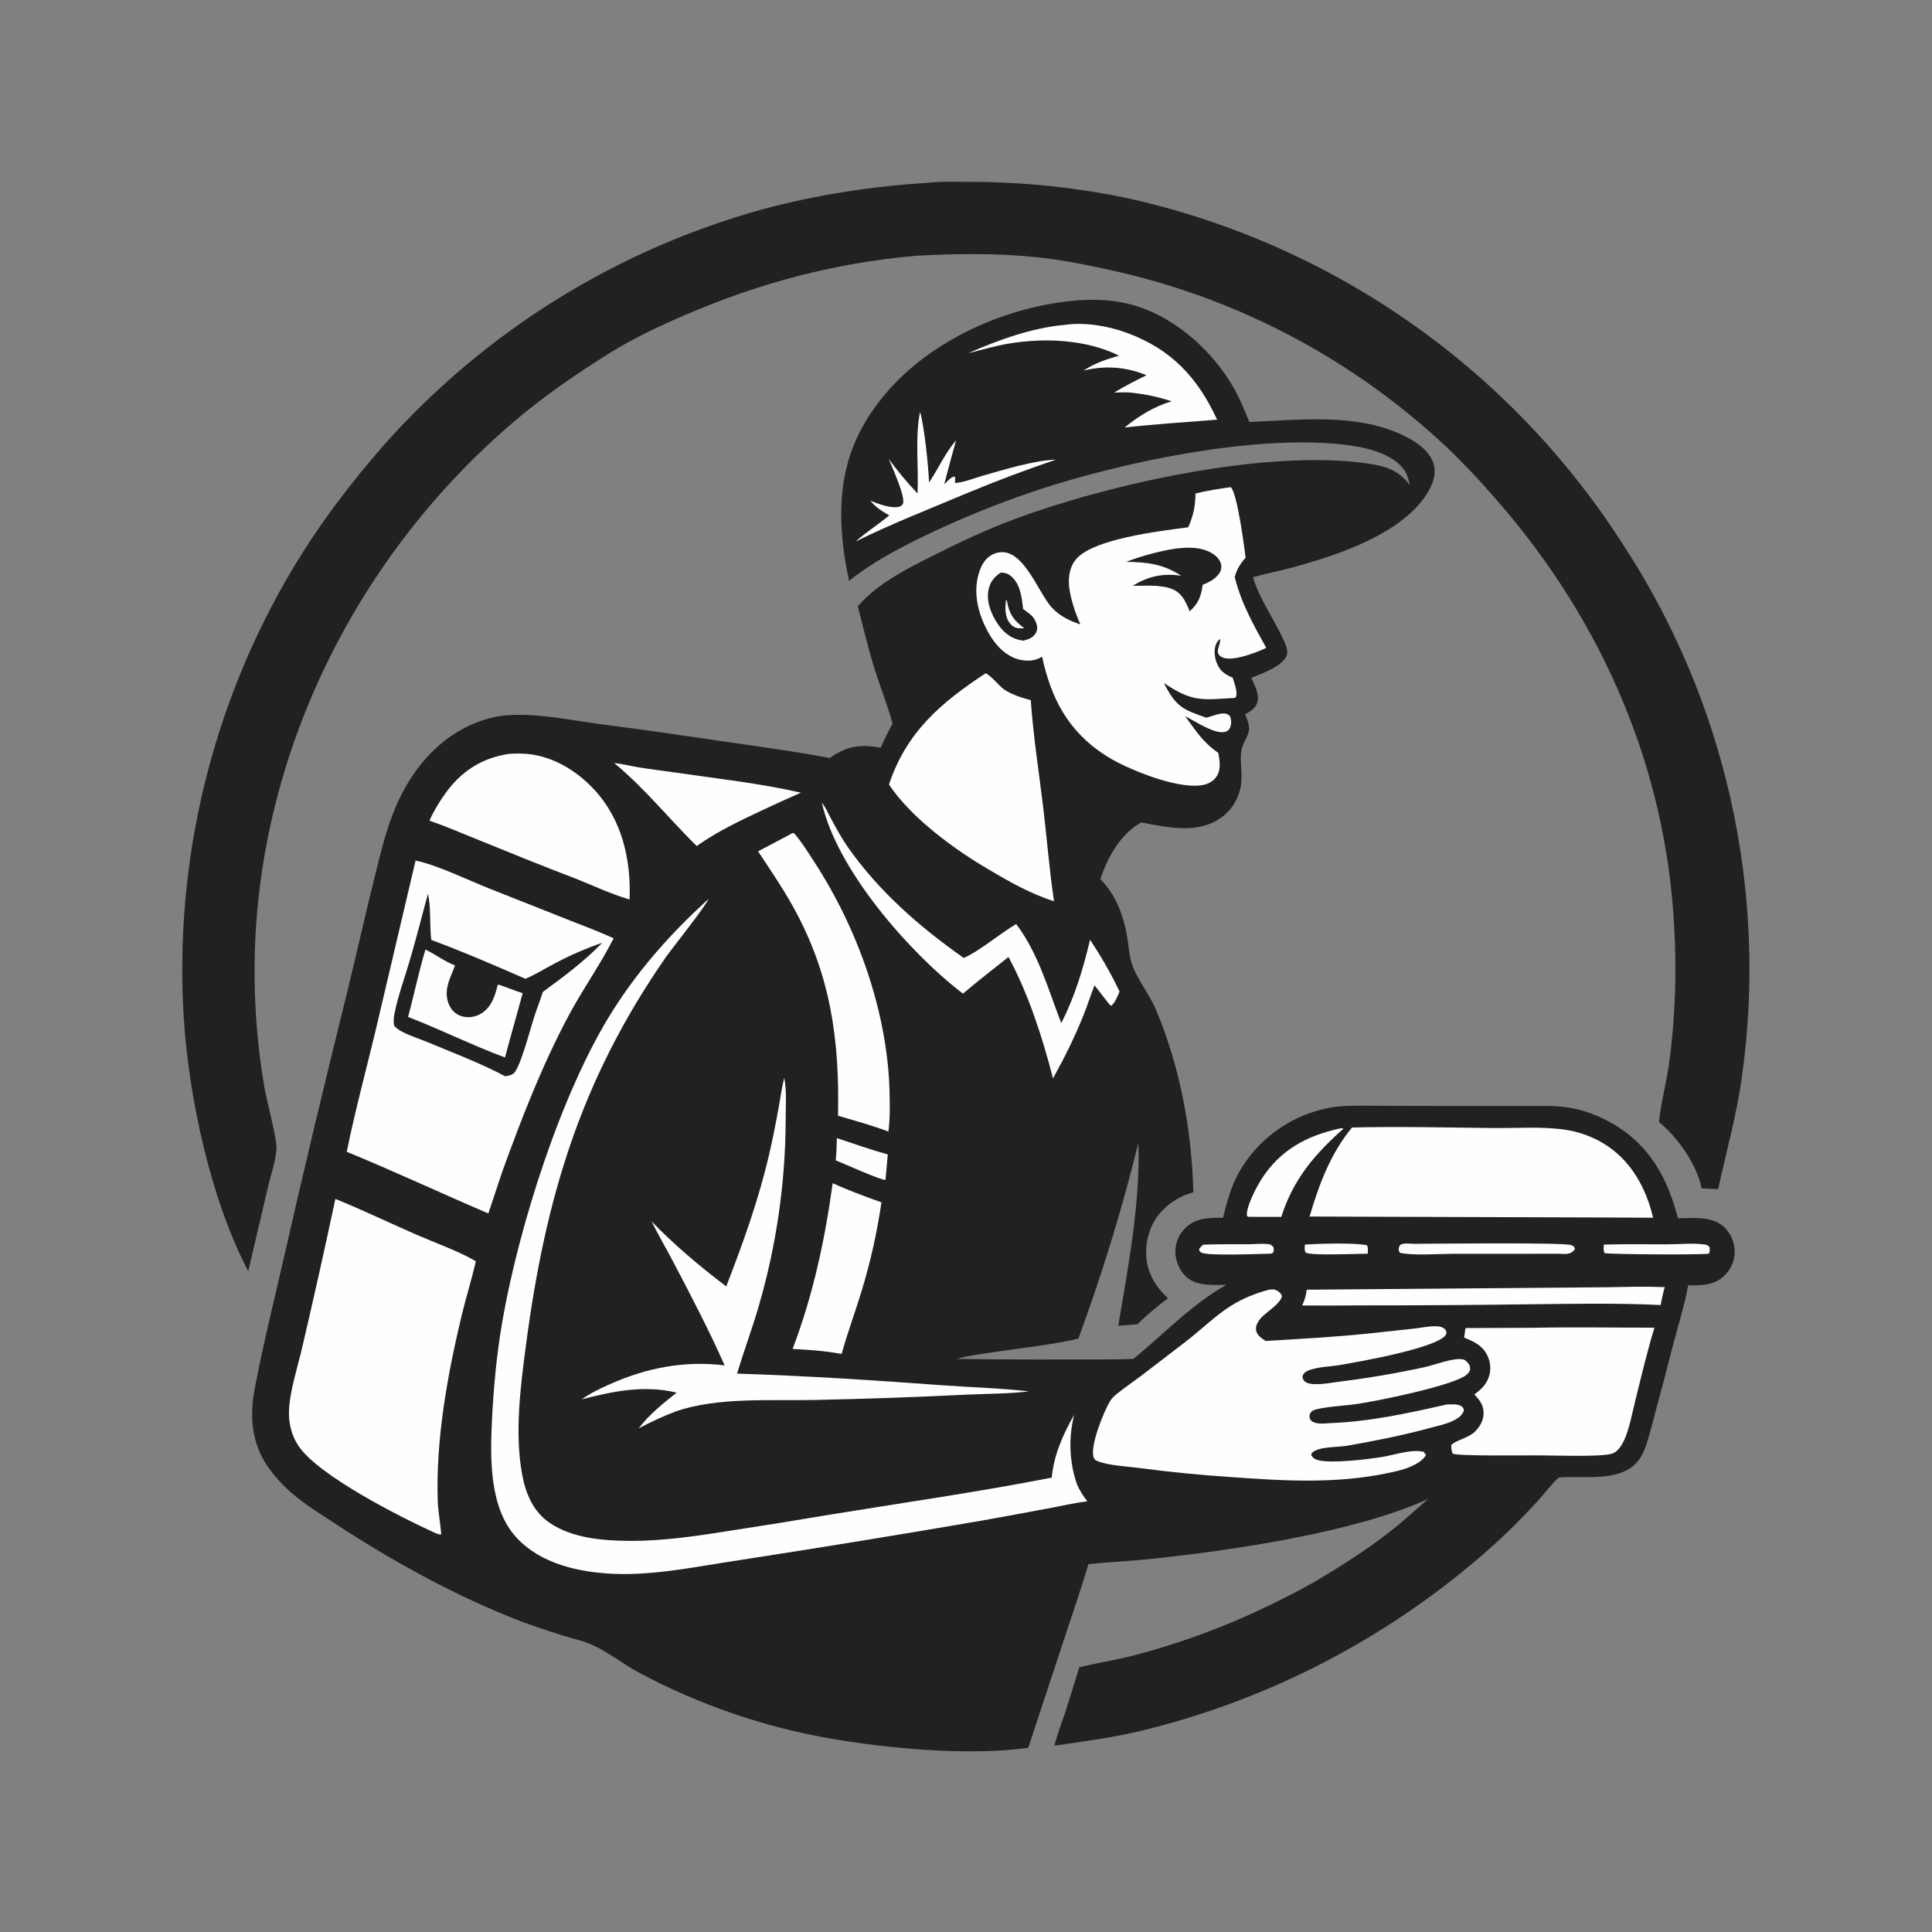 <?xml version="1.0" encoding="UTF-8"?> <svg xmlns="http://www.w3.org/2000/svg" width="1024" height="1024" viewBox="0 0 1024 1024" fill="none"><rect x="0" y="0" width="1024" height="1024" fill="#808080" stroke="none"/><g clip-path="url(#clip0_1_2)"><path d="M570.906 159.209C583.799 158.267 596.008 159.36 608.047 164.283C626.564 171.855 643.227 187.358 653.294 204.544C656.865 210.64 659.487 217.161 662.188 223.671C689.463 222.566 720.207 218.617 745.455 231.635C751.423 234.713 757.897 239.231 759.854 245.986C761.292 250.947 759.713 255.727 757.26 260.065C744.622 282.419 709.461 294.111 685.773 300.561C678.575 302.52 671.251 303.956 664.05 305.903C667.701 317.792 675.456 328.485 680.583 339.749C681.529 341.829 682.929 345.233 681.943 347.504C679.369 353.433 668.866 356.915 663.235 359.279C664.845 362.974 667.621 367.957 666.474 372.056C665.553 375.349 662.672 377.05 659.896 378.658C661.016 381.133 662.104 383.653 661.99 386.422C661.829 390.349 658.585 393.725 657.958 397.69C656.989 403.81 658.699 410.015 657.708 416.211C656.587 423.219 652.843 429.424 647.025 433.507C634.541 442.269 618.688 438.444 604.817 435.917C593.77 442.138 587.059 454.34 583.192 465.982C591.485 474.165 595.775 486.015 597.545 497.328C598.29 502.087 598.56 507.172 600.192 511.726C602.861 519.172 609.235 527.043 612.54 534.846C625.469 565.378 631.622 598.831 632.504 631.926C626.249 633.709 620.737 636.747 616.199 641.448C610.059 647.809 607.246 656.199 607.496 664.963C607.764 674.379 612.388 681.793 619.024 688.112C613.313 692.422 607.959 696.861 602.859 701.874C599.486 702.221 596.092 702.418 592.71 702.661C597.846 672.352 604.559 636.468 603.359 605.813C599.024 623.375 594.205 640.803 588.9 658.097C583.595 675.391 577.812 692.524 571.553 709.496C556.935 712.889 541.5 714.422 526.635 716.656C520.082 717.641 513.425 718.473 507.03 720.244C526.814 720.533 546.599 720.628 566.384 720.53C577.802 720.513 589.27 720.708 600.68 720.261C617 706.996 631.544 691.363 650.04 680.981C642.985 681.069 634.268 681.847 628.695 676.699C625.225 673.494 623.192 668.725 623.006 664.029C622.993 663.735 622.987 663.441 622.989 663.146C622.991 662.852 623.001 662.558 623.018 662.264C623.035 661.97 623.059 661.677 623.091 661.384C623.124 661.091 623.163 660.8 623.21 660.509C623.257 660.219 623.312 659.93 623.374 659.642C623.436 659.354 623.505 659.068 623.582 658.784C623.659 658.5 623.742 658.218 623.833 657.938C623.924 657.658 624.023 657.381 624.128 657.106C624.233 656.831 624.346 656.559 624.465 656.29C624.584 656.021 624.711 655.755 624.844 655.492C624.977 655.229 625.116 654.97 625.262 654.715C625.409 654.46 625.562 654.208 625.721 653.96C625.88 653.713 626.045 653.469 626.217 653.23C626.388 652.991 626.566 652.757 626.75 652.527C626.934 652.297 627.124 652.072 627.319 651.851C627.514 651.631 627.715 651.416 627.921 651.206C633.616 645.435 640.747 645.432 648.246 645.406C650.452 636.702 652.461 628.701 656.983 620.831C657.564 619.828 658.17 618.841 658.8 617.868C659.43 616.895 660.084 615.939 660.762 614.999C661.439 614.059 662.14 613.136 662.863 612.231C663.587 611.326 664.333 610.44 665.1 609.571C665.868 608.703 666.657 607.855 667.466 607.026C668.276 606.197 669.106 605.388 669.956 604.6C670.806 603.813 671.675 603.047 672.563 602.302C673.451 601.557 674.357 600.835 675.281 600.136C676.205 599.437 677.146 598.761 678.103 598.108C679.06 597.455 680.034 596.827 681.023 596.222C682.012 595.617 683.015 595.038 684.032 594.484C685.05 593.929 686.081 593.4 687.124 592.897C688.168 592.394 689.224 591.917 690.292 591.466C691.359 591.015 692.437 590.591 693.526 590.194C694.615 589.797 695.712 589.427 696.819 589.084C697.926 588.741 699.041 588.426 700.164 588.139C702.221 587.592 704.302 587.159 706.406 586.838C708.511 586.517 710.626 586.31 712.753 586.218C720.983 585.837 729.337 586.12 737.578 586.137L781.673 586.225L809.478 586.223C816.531 586.213 823.73 585.93 830.725 586.937C839.477 588.196 847.795 591.5 855.393 595.961C874.52 607.19 883.941 624.819 889.351 645.712C897.56 645.642 907.799 644.354 914.143 650.648C914.56 651.069 914.956 651.51 915.33 651.969C915.703 652.429 916.054 652.906 916.381 653.401C916.708 653.895 917.011 654.404 917.288 654.928C917.565 655.451 917.816 655.987 918.041 656.536C918.266 657.085 918.464 657.643 918.634 658.21C918.804 658.778 918.946 659.353 919.06 659.934C919.174 660.516 919.259 661.102 919.315 661.692C919.372 662.282 919.399 662.873 919.398 663.466C919.396 664.053 919.365 664.638 919.304 665.222C919.243 665.806 919.153 666.385 919.034 666.96C918.915 667.535 918.768 668.102 918.593 668.662C918.417 669.222 918.214 669.772 917.983 670.312C917.752 670.851 917.495 671.378 917.212 671.892C916.929 672.406 916.62 672.904 916.287 673.387C915.953 673.87 915.596 674.336 915.216 674.783C914.836 675.23 914.435 675.657 914.012 676.064C908.465 681.364 901.927 681.321 894.777 681.248C892.729 692.494 889.052 703.73 886.234 714.834C883.418 725.977 880.489 737.091 877.447 748.174C875.777 754.337 874.337 760.736 872.191 766.747C871.111 769.769 869.859 772.425 867.732 774.876C858.215 785.846 839.336 781.976 826.152 783.085C822.047 786.852 818.699 791.565 814.925 795.679C806.843 804.488 798.186 813.111 789.238 821.043C785.937 823.965 782.593 826.836 779.204 829.655C775.815 832.475 772.384 835.242 768.911 837.957C765.438 840.671 761.924 843.332 758.369 845.939C754.814 848.546 751.22 851.098 747.587 853.595C743.954 856.092 740.284 858.532 736.576 860.917C732.869 863.301 729.125 865.628 725.346 867.898C721.567 870.168 717.755 872.379 713.908 874.532C710.061 876.685 706.183 878.779 702.272 880.814C698.361 882.848 694.419 884.822 690.448 886.735C686.477 888.649 682.478 890.502 678.45 892.293C674.422 894.084 670.367 895.813 666.286 897.48C662.205 899.147 658.1 900.751 653.97 902.292C649.84 903.833 645.687 905.311 641.512 906.725C637.337 908.14 633.141 909.49 628.924 910.775C624.707 912.06 620.472 913.281 616.218 914.437C611.964 915.593 607.693 916.684 603.406 917.709C588.723 921.103 573.742 923.117 558.834 925.233C560.41 919.249 562.66 913.378 564.602 907.496C567.165 899.596 569.642 891.669 572.033 883.716C581.36 881.34 590.962 879.998 600.315 877.574C634.161 868.804 665.218 855.913 695.78 838.967C709.823 830.714 724.122 821.649 736.963 811.613C743.884 806.204 750.346 800.15 757.018 794.433C718.27 812.183 653.414 821.698 610.34 826.226C599.21 827.396 588.018 827.867 576.89 829.023C572.734 842.988 567.954 856.771 563.394 870.608L544.972 926.408C513.162 930.703 470.283 926.833 438.418 921.151C434.111 920.38 429.82 919.525 425.547 918.586C421.273 917.647 417.019 916.626 412.785 915.523C408.551 914.419 404.34 913.233 400.152 911.966C395.964 910.699 391.802 909.35 387.666 907.921C383.531 906.492 379.424 904.984 375.347 903.395C371.27 901.806 367.226 900.138 363.213 898.393C359.201 896.647 355.224 894.824 351.283 892.923C347.342 891.022 343.439 889.046 339.574 886.994C330.819 882.449 322.884 875.922 314.009 871.863C309.242 869.683 303.733 868.548 298.725 866.991C289.483 864.12 280.183 861.017 271.199 857.419C238.261 844.226 205.933 826.19 176.319 806.687C169.145 801.962 161.689 797.365 155.138 791.794C152.601 789.648 150.214 787.346 147.977 784.888C145.74 782.43 143.673 779.837 141.776 777.109C133.479 765.049 132.244 750.798 134.881 736.752C139.19 713.811 144.918 690.893 150.112 668.13C160.955 620.535 172.272 573.052 184.062 525.682C188.949 505.788 193.351 485.781 198.318 465.903C201.562 452.916 204.533 439.772 209.834 427.439C216.19 412.65 226.068 398.884 239.533 389.802C248.194 383.96 258.607 379.872 269.074 379.089C285.444 377.863 303.408 381.961 319.693 384.024C342.187 386.873 364.562 390.197 386.992 393.482C404.622 396.063 422.293 398.401 439.794 401.776C449.07 395.272 455.919 394.437 466.865 396.285C468.633 391.874 470.933 387.658 473.085 383.423C470.374 373.647 466.548 364.107 463.521 354.41C460.115 343.498 457.512 332.403 454.629 321.35C456.26 319.497 457.983 317.733 459.797 316.058C461.612 314.384 463.508 312.808 465.487 311.331C474.94 304.209 485.663 298.978 496.199 293.684C509.643 286.929 523.202 280.564 537.308 275.308C587.825 256.485 670.688 238.062 724.306 245.588C734.069 246.959 741.111 248.973 747.261 257.107C746.489 253.842 745.79 250.967 743.646 248.272C736.54 239.343 721.507 236.644 710.806 235.509C663.816 230.528 596.269 244.703 551.482 259.214C540.501 262.845 529.655 266.84 518.943 271.199C508.231 275.559 497.677 280.273 487.282 285.342C474.207 291.855 461.44 298.653 450.03 307.865C448.379 300.355 447.096 292.611 446.437 284.952C443.882 255.281 449.851 231.775 469.39 208.657C493.685 179.911 533.723 162.246 570.906 159.209Z" fill="#222021"></path><path d="M220.263 456.137C231.493 458.361 247.746 466.343 259.031 470.811L300.624 487.293C308.836 490.554 317.211 493.621 325.237 497.31C318.134 511.366 308.789 524.415 301.346 538.375C287.276 564.762 276.5 592.606 266.327 620.667L258.83 643.153C233.754 632.433 209.006 620.817 183.783 610.472C188.098 589.224 193.788 568.147 198.872 547.069L220.263 456.137Z" fill="#FEFEFE"></path><path d="M226.772 473.833C228.507 479.756 227.617 491.233 228.594 498.184C245.509 504.44 261.986 511.598 278.509 518.798C284.082 516.352 289.421 513.037 294.823 510.215C302.704 506.092 310.847 502.575 319.252 499.664C309.643 509.562 298.808 517.625 287.717 525.748C286.636 529.067 285.483 532.36 284.257 535.627C281.392 543.67 277.098 561.504 273.243 567.702C271.91 569.845 270.073 569.991 267.774 570.456C254.953 563.605 240.651 558.224 227.197 552.6C222.768 550.749 218.1 549.293 213.803 547.164C211.974 546.258 210.348 545.276 208.968 543.75C208.378 541.359 208.754 538.902 209.238 536.517C211.022 527.731 214.273 518.894 216.818 510.285C220.396 498.188 223.547 486.024 226.772 473.833Z" fill="#222021"></path><path d="M225.501 503.265C230.911 505.919 235.415 509.44 241.169 511.723C240.192 514.114 239.247 516.518 238.333 518.933C236.584 523.675 235.924 528.366 238.26 533.074C239.631 535.838 241.934 537.849 244.923 538.684C248.162 539.589 251.747 539.082 254.657 537.421C260.534 534.067 262.294 527.914 263.88 521.82C268.357 523.053 272.567 525.098 277.038 526.405L272.557 542.609C270.869 548.558 269.235 554.521 267.655 560.5C250.283 554.018 233.586 545.692 216.279 538.994C219.522 527.141 221.936 515.019 225.501 503.265Z" fill="#FEFEFE"></path><path d="M652.389 258.211C655.816 261.822 659.446 289.349 660.205 295.6C657.328 298.807 655.612 301.632 654.422 305.782C657.777 319.51 664.347 331.165 671.136 343.367C670.009 343.921 668.866 344.437 667.705 344.914C663.081 346.78 652.145 350.829 647.456 348.21C643.052 345.751 647.465 341.512 646.593 338.639C645.832 339.334 645.25 339.978 644.782 340.896C643.266 343.865 643.631 347.969 644.759 351.013C646.436 355.541 649.087 357.372 653.354 359.208C654.157 361.84 655.494 365.228 655.351 367.988C655.297 369.049 655.316 369.19 654.509 369.917C637.027 370.918 632.12 372.291 616.884 362.004C623.199 374.42 626.704 376.054 639.415 380.389C642.324 379.681 645.454 378.182 648.454 378.132C650.069 378.104 650.849 378.576 651.98 379.662C652.648 381.55 652.749 383.295 652.107 385.227C651.709 386.425 650.997 387.35 649.758 387.776C644.107 389.718 633.143 381.959 628.095 379.624C634.428 387.882 636.837 392.746 645.704 399.034C646.383 402.782 647.127 406.73 645.483 410.329C644.36 412.787 642.231 414.53 639.722 415.462C629.943 419.094 609.516 411.846 600.375 407.815C595.24 405.66 590.291 403.221 585.615 400.184C566.167 387.551 557.093 370.18 552.317 348.026C552.032 348.195 551.749 348.369 551.462 348.533C547.923 350.556 543.274 350.505 539.446 349.377C532.254 347.258 527.024 341.137 523.565 334.759C518.392 325.221 515.586 314.171 518.887 303.541C520.097 299.645 522.215 295.78 526.021 293.917C541.369 286.403 549.865 314.129 557.711 322.269C561.978 326.695 566.859 329.019 572.625 330.956C570.161 325.489 568.022 319.1 566.983 313.196C566.004 307.636 566.385 301.76 569.808 297.058C578.172 285.566 615.509 281.38 629.768 279.477C632.472 273.442 633.576 268.169 633.636 261.554C639.761 260.066 646.14 259.018 652.389 258.211Z" fill="#FEFEFE"></path><path d="M623.711 290.664C629.284 290.142 634.672 289.858 639.984 292.033C642.821 293.194 645.746 295.189 646.905 298.153C646.981 298.345 647.047 298.54 647.102 298.738C647.158 298.937 647.204 299.137 647.239 299.34C647.274 299.543 647.299 299.748 647.314 299.953C647.329 300.159 647.333 300.365 647.326 300.57C647.319 300.776 647.302 300.981 647.275 301.186C647.248 301.39 647.21 301.592 647.162 301.793C647.114 301.994 647.056 302.191 646.988 302.385C646.92 302.58 646.842 302.77 646.755 302.957C645.166 306.372 640.788 308.705 637.439 309.935C636.668 315.957 635.145 319.928 630.56 324.007C629.427 321.304 628.297 318.427 626.453 316.121C622.781 311.528 618.079 311.065 612.625 310.498C608.558 310.364 604.469 310.456 600.399 310.465C608.827 305.35 616.317 303.732 626.061 305.159C616.49 298.91 608.075 297.949 596.931 297.795C601.254 296.13 605.653 294.702 610.129 293.51C614.606 292.318 619.133 291.369 623.711 290.664Z" fill="#222021"></path><path d="M530.546 303.439C532.777 303.604 534.269 303.999 536.008 305.486C540.81 309.591 541.627 316.891 542.266 322.788L544.529 324.457C546.936 326.201 548.331 327.624 549.318 330.505C549.898 332.198 549.925 333.851 549.039 335.449C547.604 338.038 545.125 338.856 542.431 339.569C541.918 339.492 541.404 339.42 540.895 339.321C535.51 338.273 531.633 334.928 528.651 330.422C525.216 325.232 522.577 318.489 524.001 312.228C524.903 308.26 527.156 305.54 530.546 303.439Z" fill="#222021"></path><path d="M533.228 317.932L533.682 318.447C534.907 325.571 537.249 328.725 542.876 332.977C541.952 333.031 541.019 333.075 540.094 333.01C538.087 332.87 536.493 331.895 535.244 330.334C532.572 326.994 532.634 321.94 533.228 317.932Z" fill="#FEFEFE"></path><path d="M177.76 635.452C192.236 641.312 206.465 648.206 220.799 654.445C230.071 658.481 243.914 663.498 252.189 668.495C250.036 678.174 246.967 687.684 244.662 697.341C237.137 728.877 231.037 762.408 231.988 794.929C232.17 801.131 233.394 807.106 233.882 813.265C232.38 813.455 231.094 812.629 229.703 812.067C211.906 803.931 168.443 781.967 158.104 766.201C154.585 760.836 153.02 754.675 153.161 748.279C153.398 737.529 157.864 724.412 160.262 713.745C166.358 687.706 172.191 661.609 177.76 635.452Z" fill="#FEFEFE"></path><path d="M672.56 683.573C673.727 683.464 675.164 683.233 676.258 683.759C677.833 684.515 678.8 685.308 679.47 686.919C678.593 691.276 671.072 695.282 668.078 698.886C666.627 700.631 665.373 702.761 665.764 705.121C666.215 707.848 668.754 709.316 670.832 710.747C689.139 709.623 707.487 708.656 725.734 706.754L749.772 704.147C753.572 703.73 757.732 702.797 761.526 702.963C763.516 703.049 764.864 703.438 766.242 704.927C766.503 705.765 766.844 706.189 766.505 707.056C763.705 714.218 719.472 721.89 710.388 723.452C704.992 724.38 697.949 724.367 693.014 726.603C691.492 727.292 690.885 727.991 690.308 729.528C690.451 730.374 690.54 731.079 691.126 731.758C692.34 733.168 694.494 733.504 696.245 733.598C700.912 733.849 705.881 732.83 710.512 732.238C725.444 730.371 740.262 727.838 754.967 724.641C760.307 723.483 769.623 719.796 774.789 720.401C776.382 720.588 777.239 721.372 778.202 722.599C779.105 723.751 779.277 724.768 779.154 726.205C778.367 727.879 777.399 728.759 775.79 729.679C766.303 735.1 731.277 742.332 719.304 744.143C714.377 744.888 699.084 745.838 695.985 747.6C694.972 748.176 694.236 749.073 694.079 750.26C694.06 750.397 694.049 750.535 694.048 750.674C694.047 750.813 694.054 750.951 694.071 751.088C694.088 751.226 694.114 751.362 694.148 751.496C694.183 751.631 694.226 751.762 694.277 751.891C694.328 752.02 694.388 752.144 694.456 752.265C694.524 752.386 694.599 752.503 694.682 752.614C694.765 752.725 694.854 752.83 694.951 752.93C695.048 753.029 695.15 753.122 695.259 753.208C697.65 755.103 702.128 754.405 704.986 754.294C726.157 753.473 746.213 749.059 766.787 744.412C768.911 744.362 772.452 744.014 774.307 745.18C775.594 745.989 775.622 746.241 775.914 747.632C774.885 750.372 772.539 751.921 769.968 753.138C766.25 754.897 761.802 755.789 757.838 756.867C743.376 760.796 728.804 763.686 714.044 766.271C709.213 767.117 699.304 766.652 695.697 769.76C694.974 770.383 695.144 770.521 695.039 771.404C696.032 772.829 696.929 773.468 698.581 773.907C705.636 775.787 725.043 773.47 732.732 772.195C739.375 771.094 748.217 767.891 754.727 769.541L755.532 771.207L755.206 769.763L755.781 771.306C753.868 774.29 750.788 775.937 747.628 777.354C743.72 779.106 739.259 779.966 735.085 780.842C707.869 786.559 679.857 784.88 652.321 782.855C636.328 781.818 620.386 780.25 604.497 778.152C597.961 777.262 587.426 776.795 581.695 774.396C580.465 773.881 580.056 773.589 579.623 772.291C577.635 766.32 585.062 748.102 588.343 742.62C589.24 741.122 590.465 739.99 591.805 738.899C595.937 735.533 600.414 732.54 604.676 729.336L629.013 710.667C636.678 704.709 644.085 697.402 652.237 692.226C658.437 688.289 665.475 685.43 672.56 683.573Z" fill="#FEFEFE"></path><path d="M375.416 476.558C375.014 479.058 355.716 503.29 352.997 507.201C307.881 572.092 289.072 634.932 278.823 712.612C275.901 734.761 272.661 759.445 276.772 781.629C278.632 791.67 282.6 801.221 291.331 807.143C303.221 815.208 319.042 816.563 332.994 816.689C352.215 816.864 370.953 813.862 389.876 810.862C405.67 808.447 421.443 805.904 437.195 803.231C477.352 796.661 517.505 790.984 557.459 783.17C558.524 771.255 563.444 760.214 569.273 749.931C566.335 762.198 566.651 775.054 570.933 786.973C572.365 790.193 574.144 792.934 576.263 795.735C570.152 796.466 563.999 797.897 557.943 799.024C545.651 801.367 533.346 803.639 521.028 805.838C477.869 813.273 434.646 820.321 391.361 826.983C369.834 830.188 347.081 835.112 325.261 834.161C306.879 833.359 286.433 828.921 273.548 814.743C259.499 799.283 259.774 773.555 260.702 753.807C261.533 736.114 263.177 718.231 266.182 700.769C274.813 650.625 297.71 577.933 325.245 534.91C339.406 512.783 356.072 494.199 375.416 476.558Z" fill="#FEFEFE"></path><path d="M716.597 597.605C741.525 597.015 766.557 597.6 791.491 597.889C803.887 598.033 817.171 596.941 829.41 598.753C831.233 599.015 833.038 599.368 834.825 599.812C836.612 600.256 838.373 600.788 840.107 601.409C841.84 602.03 843.539 602.736 845.202 603.528C846.865 604.319 848.483 605.192 850.058 606.147C864.402 614.941 872.381 629.446 876.19 645.424L853.162 645.301L694.104 644.789C699.082 627.811 705.179 611.418 716.597 597.605Z" fill="#FEFEFE"></path><path d="M522.358 356.887C524.969 357.637 529.573 363.737 532.411 365.588C536.547 368.287 541.607 369.847 546.341 371.105C547.624 389.961 550.637 408.996 552.901 427.767C554.903 444.363 556.179 461.201 558.655 477.713C546.499 473.829 535.109 467.461 524.212 460.942C506.103 450.475 482.674 433.264 471.185 415.812C480.418 387.975 498.712 372.445 522.358 356.887Z" fill="#FEFEFE"></path><path d="M811.728 703.761C833.428 703.342 855.176 703.674 876.881 703.71C873.016 716.364 869.974 729.327 866.781 742.166C865.209 748.49 863.97 755.381 861.632 761.46C860.592 764.166 859.173 766.855 857.048 768.869C856.207 769.666 855.365 770.179 854.246 770.505C847.978 772.331 823.905 771.379 815.625 771.373C810.298 771.312 772.108 771.895 769.948 770.448C769.29 768.856 769.188 767.688 769.18 765.974C770.969 763.637 777.993 762.181 781.22 759.276C784.053 756.725 786.268 753.125 786.34 749.225C786.421 744.81 784.284 742.11 781.429 739.066C784.66 736.78 787.334 734.253 788.852 730.511C790.318 726.898 790.18 722.754 788.663 719.18C786.211 713.4 781.501 711.125 776.023 708.982L776.729 703.902L811.728 703.761Z" fill="#FEFEFE"></path><path d="M415.67 571.362C417.105 578.171 416.378 586.662 416.419 593.697C416.403 597.854 416.314 602.009 416.153 606.162C415.992 610.315 415.758 614.465 415.451 618.61C415.145 622.755 414.767 626.894 414.316 631.026C413.865 635.158 413.343 639.281 412.748 643.395C412.153 647.509 411.487 651.611 410.75 655.702C410.012 659.793 409.203 663.869 408.323 667.931C407.442 671.994 406.491 676.04 405.47 680.069C404.449 684.098 403.357 688.108 402.196 692.099C398.709 704.187 394.281 716.003 390.633 728.049C426.938 729.168 463.45 731.593 499.676 734.235C514.91 735.347 530.176 735.709 545.364 737.448C534.347 738.798 522.848 738.674 511.754 739.22C485.072 740.533 458.516 741.446 431.807 742.014C408.479 742.509 380.606 740.416 358.533 747.965C351.548 750.532 345.053 753.631 338.476 757.08C344.136 749.673 351.395 743.871 358.649 738.119C341.191 733.999 325.286 737.329 308.31 741.677C312.886 738.409 318.221 735.901 323.336 733.615C342.685 724.968 362.933 721.062 384.076 723.68C375.601 704.599 365.836 685.931 356.115 667.458C352.577 660.734 348.681 654.166 345.346 647.343C357.163 659.631 371.305 671.552 384.917 681.808C393.834 658.872 402.006 636.124 407.603 612.102C409.59 603.57 411.27 594.912 412.836 586.293C413.712 581.475 414.335 576.524 415.556 571.787L415.67 571.362Z" fill="#FEFEFE"></path><path d="M269.165 399.652C271.715 399.413 274.27 399.341 276.829 399.436C291.479 399.885 304.986 407.816 314.793 418.339C329.685 434.318 334.506 455.46 333.699 476.765C324.072 473.921 314.677 469.557 305.377 465.78C287.799 459.164 270.301 451.912 252.871 444.891C244.485 441.513 236.163 437.889 227.606 434.961C229.824 429.959 232.792 425.07 235.974 420.622C244.344 408.92 254.932 402.003 269.165 399.652Z" fill="#FEFEFE"></path><path d="M420.249 441.46C421.139 441.902 420.993 441.699 421.525 442.342C425.367 446.984 428.645 452.297 431.919 457.35C454.804 492.68 470.565 536.987 471.501 579.277C471.652 586.076 471.759 592.995 470.873 599.747C466.655 598.139 462.36 596.797 458.056 595.438C453.419 594.105 448.791 592.744 444.171 591.353C445.022 550.918 440.237 516.234 420.2 480.292C414.602 470.251 408.123 460.815 401.802 451.226L420.249 441.46Z" fill="#FEFEFE"></path><path d="M435.607 425.425C437.536 427.707 438.918 431.081 440.358 433.727C443.187 438.923 446.01 444.202 449.408 449.051C465.845 472.503 487.509 491.36 510.794 507.726C518.649 504.474 530.196 494.631 538.626 489.747C550.567 505.754 555.4 524.053 562.51 542.289C569.818 527.808 573.999 513.767 577.765 498.066C583.389 506.602 589.035 516.285 593.381 525.532C592.345 528.055 591.143 531.062 589.171 532.989L588.312 532.756C585.563 529.267 582.832 525.763 580.12 522.244C578.083 527.457 576.389 532.797 574.303 538.002C569.62 549.686 564.226 560.568 558.12 571.565C552.386 549.496 545.333 527.386 534.522 507.217C526.44 513.642 518.259 519.984 510.373 526.647C481.874 504.797 443.417 460.886 435.607 425.425Z" fill="#FEFEFE"></path><path d="M441.338 627.108C449.755 630.967 458.472 634.137 467.176 637.274C466.011 645.333 464.535 653.336 462.75 661.281C460.965 669.226 458.875 677.09 456.48 684.873C453.136 695.84 449.13 706.595 446.066 717.648C437.535 715.977 428.77 715.432 420.106 714.959C430.959 686.375 437.186 657.331 441.338 627.108Z" fill="#FEFEFE"></path><path d="M564.317 172.205C574.839 170.628 587.348 172.75 597.257 176.407C620.838 185.108 634.775 200.037 645.087 222.434C628.702 223.729 612.408 224.768 596.058 226.595C603.481 220.518 611.764 215.387 620.994 212.702C613.622 210.246 606.569 208.853 598.874 208.031C596.104 207.905 593.323 208.013 590.552 208.06C596.082 204.662 601.835 201.733 607.666 198.895C607.013 198.618 606.354 198.355 605.69 198.105C605.027 197.855 604.358 197.619 603.684 197.397C603.011 197.174 602.333 196.966 601.651 196.771C600.969 196.576 600.283 196.396 599.593 196.229C598.904 196.062 598.211 195.91 597.515 195.772C596.82 195.634 596.121 195.51 595.42 195.401C594.719 195.291 594.017 195.196 593.312 195.115C592.607 195.034 591.901 194.968 591.194 194.916C590.487 194.865 589.778 194.828 589.069 194.805C588.36 194.782 587.651 194.773 586.942 194.78C586.233 194.786 585.524 194.807 584.815 194.842C584.106 194.877 583.399 194.927 582.693 194.992C581.986 195.057 581.281 195.135 580.578 195.228C579.875 195.321 579.174 195.429 578.475 195.551C577.776 195.673 577.08 195.809 576.387 195.96C575.694 196.111 575.005 196.275 574.318 196.454C580.246 192.407 586.311 190.511 593.1 188.497C575.548 179.809 553.272 178.926 534.192 182.188C527.117 183.398 520.122 185.492 513.156 187.223C528.886 180.261 547.153 173.662 564.317 172.205Z" fill="#FEFEFE"></path><path d="M325.546 404.422C329.756 404.823 334.071 405.991 338.268 406.669C345.051 407.764 351.887 408.586 358.688 409.571C380.575 412.742 402.954 415.203 424.502 420.138C418.083 422.957 411.696 425.85 405.343 428.815C393.127 434.597 380.269 440.509 369.278 448.449C354.52 433.866 341.608 417.706 325.546 404.422Z" fill="#FEFEFE"></path><path d="M852.898 682.252C862.692 682.051 872.561 681.788 882.348 682.207C881.425 685.315 880.826 688.526 880.15 691.696C856.801 690.566 833.019 691.062 809.638 691.304C779.843 691.711 750.047 691.907 720.25 691.89C710.225 691.994 700.201 692.008 690.176 691.933C691.525 689.096 692.183 686.645 692.614 683.567L852.898 682.252Z" fill="#FEFEFE"></path><path d="M487.691 218.344C490.014 226.798 492.05 246.768 492.413 255.771C497.19 248.612 501.138 239.817 506.742 233.379C504.556 241.132 502.459 248.909 500.45 256.71C501.862 255.4 503.847 252.878 505.754 252.579L506.28 253.142L506.173 256.012C510.948 255.665 515.986 253.56 520.604 252.229C531.344 249.134 548.563 243.891 559.656 243.63C543.669 249.042 527.885 254.989 512.302 261.472C492.734 269.746 472.53 277.603 453.5 286.999C459.098 282.033 465.553 277.971 471.314 273.16C467.342 270.921 464.268 268.88 461.262 265.411C465.313 266.965 471.88 269.527 476.224 268.671C477.13 268.493 478.093 267.982 478.516 267.132C480.246 263.661 472.684 247.341 471.016 243.127C475.686 249.711 480.785 255.675 486.317 261.548C486.962 248.559 484.917 230.502 487.691 218.344Z" fill="#FEFEFE"></path><path d="M710.205 598.111C711.115 597.965 711.099 597.885 712.03 598.236C696.748 611.791 685.383 625.175 679.106 644.985L662.375 644.965C661.529 644.965 662.022 645.036 660.943 644.532C660.149 639.938 666.19 628.702 668.737 624.762C678.656 609.411 692.725 601.887 710.205 598.111Z" fill="#FEFEFE"></path><path d="M749.485 659.248C759 659.217 829.326 658.412 832.843 659.952C834.134 660.517 834.246 660.652 834.723 661.882C834.334 662.714 834.543 662.451 833.788 663.165C831.728 665.114 828.856 664.589 826.25 664.515L770.263 664.542C762.195 664.564 749.488 665.609 742.044 664.029L741.385 662.877C741.322 661.504 741.373 660.972 742.135 659.816C743.946 658.663 747.358 659.203 749.485 659.248Z" fill="#FEFEFE"></path><path d="M443.541 603.223C452.501 606.2 461.445 609.358 470.543 611.886L469.339 625.343C467.385 625.832 446.252 616.287 442.95 615.012C443.353 611.084 443.451 607.17 443.541 603.223Z" fill="#FEFEFE"></path><path d="M850.089 659.65C861.316 659.331 872.617 659.57 883.853 659.516C890.128 659.486 897.444 658.736 903.603 659.626C904.782 659.796 905.079 660.047 905.95 660.796C906.429 662.249 906.195 662.968 905.841 664.401L905.612 664.45C902.426 665.17 855.707 664.865 850.554 664.227C849.662 662.847 850.001 661.219 850.089 659.65Z" fill="#FEFEFE"></path><path d="M637.762 659.691C645.363 659.386 653.025 659.536 660.634 659.494C664.37 659.473 668.484 659.045 672.172 659.39C673.461 659.51 674.147 660.056 674.958 661.038C675.219 662.507 675.275 662.677 674.686 664.031L673.563 664.467C667.714 664.568 640.265 665.761 636.734 663.903C636.286 663.667 635.999 663.205 635.631 662.856L635.637 661.832C636.308 661.008 636.926 660.349 637.762 659.691Z" fill="#FEFEFE"></path><path d="M691.626 659.674C698.793 659.135 718.089 658.584 724.494 660.016C725.275 661.395 725.001 662.958 724.937 664.487C719.569 664.526 695.655 665.566 692.143 663.995C691.228 662.655 691.531 661.213 691.626 659.674Z" fill="#FEFEFE"></path><path d="M493.831 96.713C499.962 96.089 506.486 96.373 512.648 96.383C519.653 96.365 526.655 96.527 533.652 96.867C540.649 97.207 547.634 97.726 554.605 98.424C561.576 99.121 568.524 99.996 575.45 101.049C582.376 102.102 589.271 103.331 596.134 104.736C599.481 105.465 602.819 106.235 606.148 107.046C609.477 107.857 612.795 108.708 616.102 109.6C619.41 110.492 622.706 111.425 625.991 112.398C629.276 113.371 632.548 114.384 635.808 115.437C639.068 116.49 642.315 117.582 645.548 118.715C648.781 119.848 652 121.02 655.204 122.232C658.409 123.443 661.598 124.694 664.772 125.983C667.946 127.273 671.104 128.601 674.245 129.968C677.386 131.335 680.51 132.741 683.617 134.184C686.724 135.628 689.812 137.11 692.883 138.629C695.954 140.148 699.005 141.705 702.037 143.299C705.07 144.893 708.082 146.524 711.075 148.192C714.067 149.86 717.038 151.564 719.989 153.305C722.94 155.046 725.869 156.822 728.776 158.635C731.683 160.448 734.567 162.295 737.429 164.178C740.291 166.061 743.129 167.979 745.944 169.932C748.759 171.885 751.55 173.872 754.316 175.893C757.082 177.914 759.823 179.969 762.539 182.057C765.254 184.146 767.944 186.267 770.608 188.421C773.272 190.575 775.909 192.762 778.519 194.981C781.13 197.2 783.712 199.45 786.267 201.732C788.822 204.014 791.349 206.327 793.847 208.671C796.346 211.016 798.815 213.39 801.255 215.794C803.696 218.199 806.106 220.633 808.486 223.097C810.867 225.56 813.217 228.053 815.536 230.574C817.856 233.095 820.144 235.645 822.401 238.222C824.658 240.799 826.883 243.404 829.076 246.035C831.269 248.667 833.43 251.325 835.558 254.01C837.686 256.695 839.781 259.406 841.843 262.142C843.904 264.878 845.932 267.639 847.926 270.425C849.92 273.21 851.88 276.02 853.805 278.854C855.73 281.688 857.62 284.545 859.475 287.425C861.174 290.004 862.843 292.602 864.482 295.219C866.122 297.836 867.732 300.47 869.313 303.123C870.893 305.776 872.443 308.447 873.964 311.135C875.484 313.822 876.974 316.527 878.433 319.249C879.892 321.97 881.321 324.708 882.719 327.461C884.116 330.215 885.483 332.984 886.818 335.769C888.153 338.553 889.457 341.352 890.729 344.166C892.002 346.98 893.242 349.808 894.45 352.65C895.659 355.491 896.835 358.346 897.979 361.215C899.124 364.083 900.235 366.964 901.314 369.857C902.393 372.75 903.44 375.655 904.454 378.572C905.468 381.489 906.449 384.417 907.396 387.356C908.344 390.295 909.259 393.245 910.14 396.204C911.021 399.164 911.869 402.133 912.684 405.112C913.499 408.091 914.279 411.078 915.026 414.075C915.773 417.071 916.487 420.075 917.166 423.088C917.845 426.1 918.491 429.12 919.103 432.147C919.714 435.174 920.291 438.207 920.834 441.247C921.377 444.287 921.886 447.333 922.361 450.384C922.835 453.435 923.275 456.492 923.681 459.553C924.086 462.614 924.457 465.68 924.794 468.75C925.13 471.819 925.432 474.892 925.699 477.969C925.966 481.045 926.199 484.124 926.397 487.206C926.595 490.288 926.758 493.372 926.886 496.457C927.015 499.542 927.108 502.629 927.167 505.716C927.226 508.803 927.251 511.891 927.24 514.979C927.229 518.068 927.183 521.155 927.103 524.242C927.023 527.329 926.908 530.415 926.758 533.499C926.608 536.584 926.423 539.666 926.204 542.746C925.985 545.827 925.731 548.904 925.443 551.979C925.154 555.054 924.831 558.124 924.473 561.191C924.115 564.258 923.723 567.321 923.296 570.38C920.547 590.816 914.962 610.19 910.687 630.266C907.786 630.217 904.844 629.96 901.936 629.853C899.27 617.006 889.285 602.893 879.287 594.672C880.338 584.188 883.295 573.828 884.717 563.358C885.514 557.371 886.166 551.368 886.675 545.349C887.183 539.331 887.546 533.304 887.765 527.267C887.984 521.231 888.058 515.193 887.987 509.154C887.916 503.115 887.699 497.08 887.338 491.051C882.973 407.334 849.645 330.378 795.141 267.182C784.634 254.999 773.648 243.055 761.664 232.298C758.617 229.537 755.525 226.827 752.39 224.168C749.255 221.508 746.076 218.9 742.855 216.344C739.634 213.788 736.373 211.285 733.071 208.836C729.768 206.387 726.427 203.992 723.046 201.651C719.666 199.31 716.248 197.026 712.793 194.797C709.338 192.568 705.847 190.396 702.321 188.281C698.795 186.166 695.236 184.109 691.643 182.11C688.05 180.111 684.425 178.172 680.768 176.291C677.112 174.41 673.426 172.59 669.71 170.83C665.994 169.069 662.25 167.37 658.479 165.732C654.708 164.094 650.911 162.518 647.088 161.004C643.265 159.489 639.419 158.038 635.549 156.649C631.679 155.261 627.787 153.936 623.874 152.674C619.961 151.413 616.028 150.215 612.075 149.082C608.123 147.949 604.153 146.88 600.166 145.876C596.179 144.873 592.176 143.934 588.158 143.061C575.284 140.215 562.272 137.634 549.143 136.29C527.818 134.105 506.73 134.421 485.376 135.558C442.32 139.414 402.644 149.899 362.963 167.013C349.454 172.84 335.666 179.293 323.18 187.101C305.944 197.878 289.16 209.331 273.605 222.461C189.081 293.804 135.834 400.665 134.935 511.736C134.844 522.464 135.223 533.175 136.073 543.869C136.922 554.564 138.239 565.2 140.024 575.779C141.224 582.751 146.647 603.063 146.535 608.23C146.394 614.651 143.635 622.319 142.158 628.637L131.572 673.775C111.637 635.619 100.195 582.334 97.392 539.59C97.232 537.006 97.096 534.421 96.985 531.834C96.873 529.248 96.786 526.661 96.722 524.072C96.659 521.484 96.62 518.896 96.606 516.307C96.591 513.718 96.6 511.129 96.634 508.54C96.668 505.951 96.725 503.363 96.808 500.776C96.89 498.188 96.996 495.601 97.126 493.016C97.257 490.431 97.412 487.847 97.591 485.264C97.769 482.681 97.973 480.1 98.2 477.521C98.427 474.942 98.678 472.366 98.954 469.791C99.229 467.217 99.529 464.646 99.852 462.077C100.176 459.508 100.524 456.943 100.895 454.381C101.266 451.819 101.662 449.261 102.082 446.706C102.501 444.151 102.945 441.601 103.412 439.054C103.879 436.507 104.37 433.965 104.885 431.428C105.4 428.891 105.938 426.359 106.5 423.832C107.062 421.305 107.648 418.783 108.257 416.267C108.867 413.751 109.5 411.241 110.156 408.736C110.813 406.232 111.492 403.734 112.195 401.242C112.898 398.751 113.625 396.266 114.374 393.788C115.124 391.31 115.897 388.839 116.693 386.375C117.489 383.912 118.308 381.456 119.149 379.008C119.991 376.56 120.856 374.12 121.743 371.687C122.631 369.255 123.541 366.832 124.474 364.417C125.407 362.002 126.362 359.596 127.34 357.199C128.318 354.802 129.318 352.414 130.341 350.035C131.364 347.657 132.408 345.289 133.475 342.93C134.542 340.571 135.631 338.222 136.742 335.884C137.853 333.545 138.985 331.217 140.14 328.9C141.295 326.583 142.471 324.276 143.668 321.981C144.866 319.686 146.085 317.402 147.325 315.13C148.566 312.857 149.827 310.597 151.11 308.348C152.393 306.099 153.696 303.863 155.021 301.638C169.2 277.902 186.178 255.52 204.435 234.788C206.09 232.939 207.762 231.105 209.451 229.286C211.139 227.467 212.843 225.663 214.564 223.874C216.285 222.085 218.021 220.312 219.773 218.555C221.526 216.797 223.293 215.055 225.076 213.329C226.859 211.603 228.658 209.893 230.472 208.198C232.285 206.504 234.114 204.826 235.958 203.165C237.802 201.504 239.66 199.859 241.533 198.23C243.406 196.602 245.294 194.991 247.195 193.396C249.097 191.801 251.013 190.224 252.943 188.663C254.873 187.103 256.817 185.56 258.774 184.034C260.731 182.508 262.702 181 264.687 179.509C266.671 178.018 268.668 176.546 270.679 175.091C272.69 173.636 274.713 172.199 276.749 170.78C278.786 169.361 280.835 167.961 282.896 166.578C284.957 165.196 287.031 163.832 289.116 162.487C291.201 161.142 293.299 159.815 295.408 158.507C297.517 157.199 299.638 155.91 301.771 154.64C303.903 153.37 306.046 152.119 308.201 150.887C310.356 149.655 312.521 148.442 314.697 147.249C316.873 146.056 319.06 144.883 321.257 143.728C323.454 142.574 325.662 141.44 327.879 140.325C330.096 139.21 332.323 138.115 334.56 137.04C336.797 135.965 339.044 134.91 341.299 133.875C343.555 132.84 345.82 131.825 348.094 130.83C350.367 129.835 352.65 128.861 354.941 127.908C357.232 126.954 359.532 126.02 361.84 125.107C364.148 124.194 366.464 123.302 368.788 122.431C371.111 121.56 373.443 120.709 375.782 119.879C378.121 119.049 380.467 118.24 382.82 117.452C385.173 116.663 387.534 115.896 389.901 115.15C392.268 114.405 394.642 113.68 397.022 112.976C399.402 112.273 401.788 111.59 404.18 110.929C433.638 102.977 463.428 98.636 493.831 96.713Z" fill="#222021"></path></g><defs><clipPath id="clip0_1_2"><rect width="1024" height="1024" fill="white"></rect></clipPath></defs></svg> 